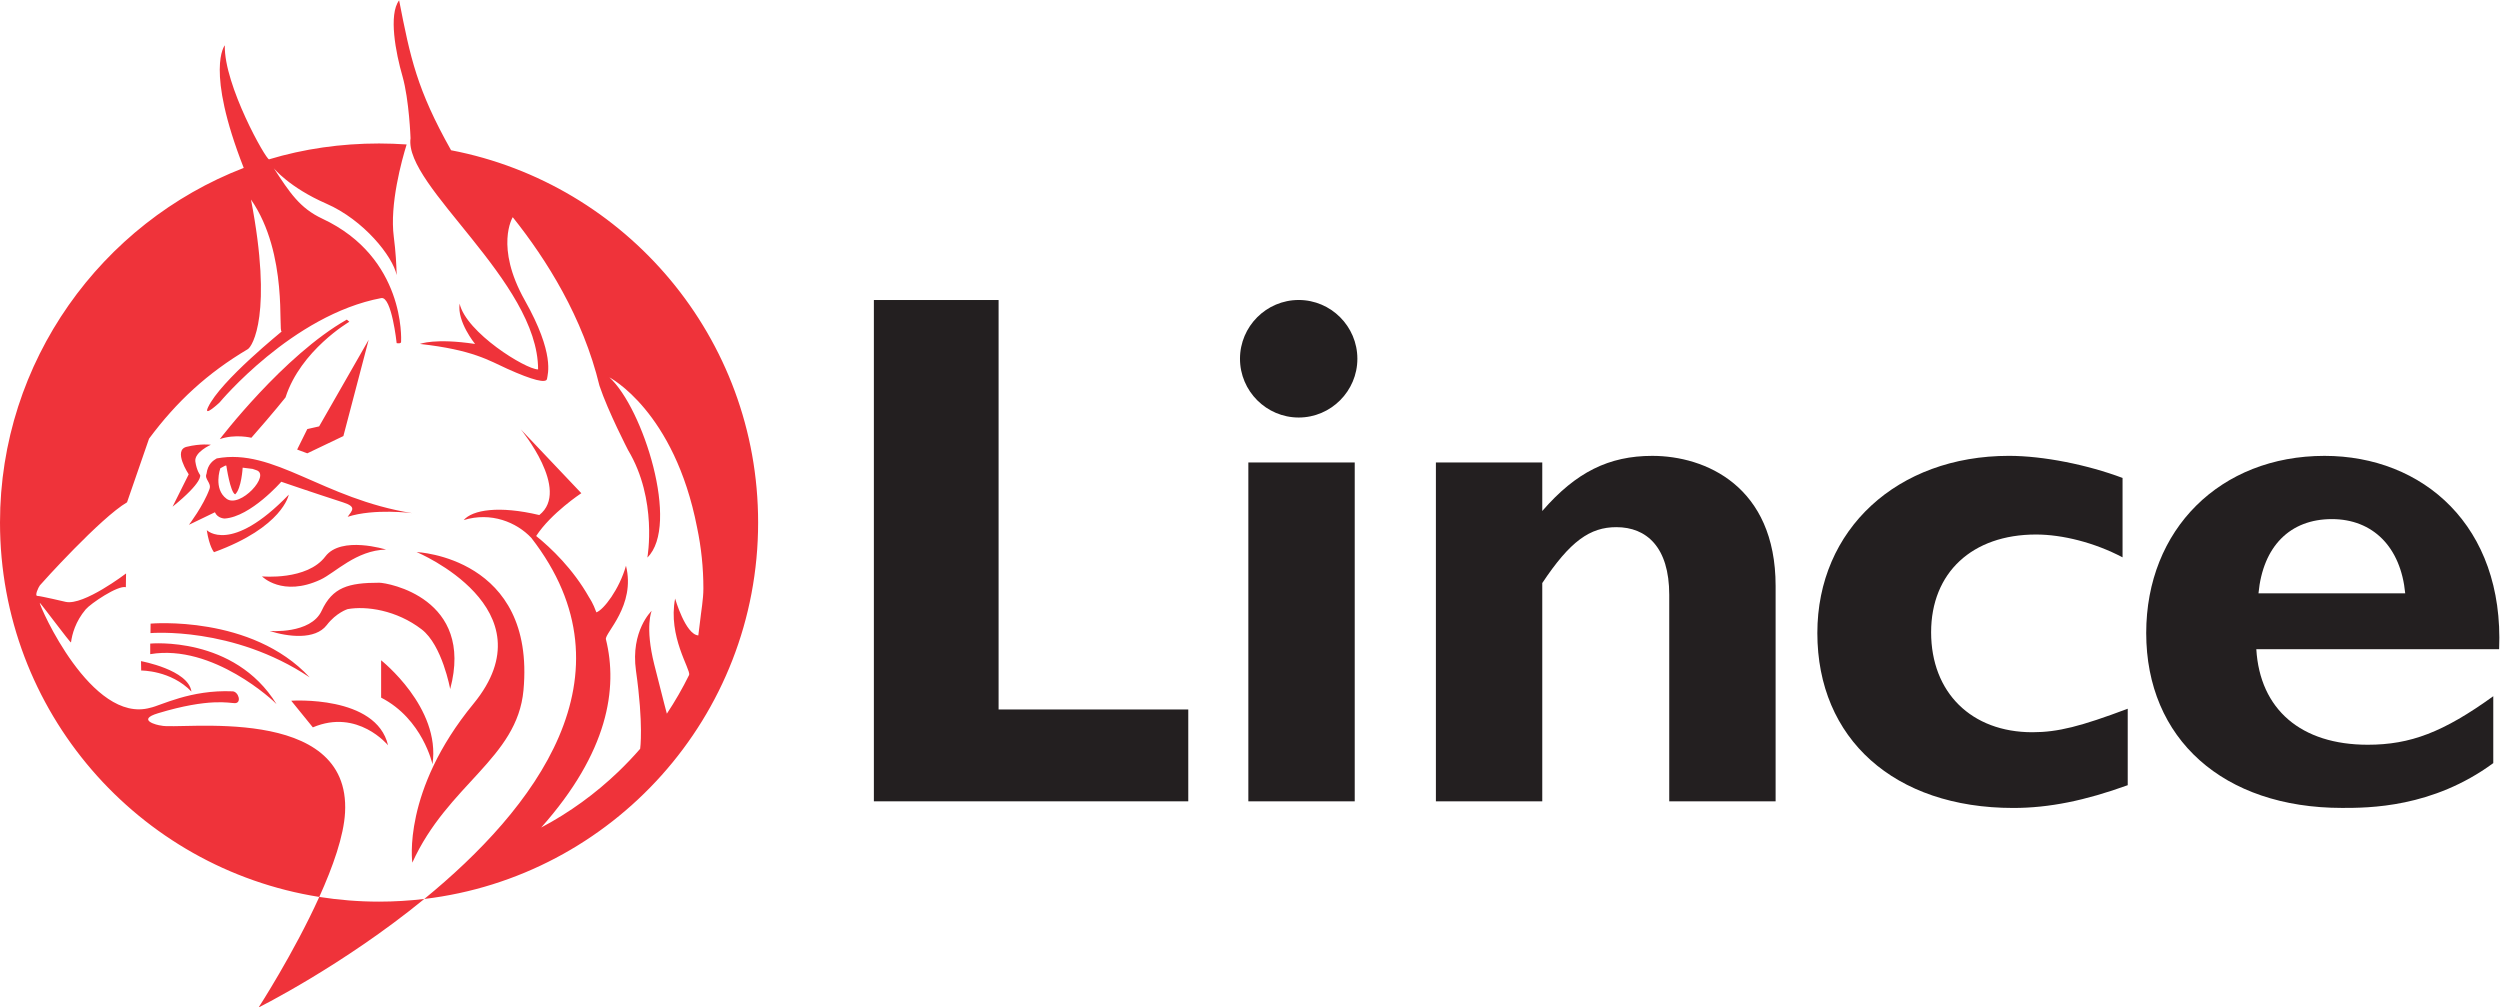 <?xml version="1.0" encoding="UTF-8" standalone="no"?>
<svg
   xmlns:dc="http://purl.org/dc/elements/1.1/"
   xmlns:cc="http://creativecommons.org/ns#"
   xmlns:rdf="http://www.w3.org/1999/02/22-rdf-syntax-ns#"
   xmlns:svg="http://www.w3.org/2000/svg"
   xmlns="http://www.w3.org/2000/svg"
   viewBox="0 0 113.387 45.693"
   height="45.693"
   width="113.387"
   xml:space="preserve"
   id="svg2"
   version="1.1"><defs
     id="defs6" /><g
     transform="matrix(1.333,0,0,-1.333,0,45.693)"
     id="g10"><g
       transform="scale(0.1)"
       id="g12"><path
         id="path14"
         style="fill:#ef333a;fill-opacity:1;fill-rule:nonzero;stroke:none"
         d="m 89.141,146.668 c 0,0 15.332,-1.473 21.562,6.781 5.391,7.137 20.652,2.344 20.652,2.344 -10.183,-0.234 -17.324,-7.914 -22.312,-10.234 -12.961,-6.008 -19.902,1.109 -19.902,1.109 m 52.605,8.281 c 0,0 40.527,-1.707 36.367,-47.031 -2.129,-23.203 -25.761,-32.02 -37.82,-58.648 0,0 -3.566,24.414 20.809,54.062 26.613,32.438 -19.356,51.617 -19.356,51.617 m 5.402,-72.203 c 0,0 -3.32,15.391 -17.472,22.672 v 12.707 c 0,0 20.371,-16.055 17.472,-35.379 M 70.352,162.402 c 0,0 8.184,-8.328 27.898,12.071 0,0 -1.941,-11.024 -25.43,-19.571 0,0 -1.582,1.727 -2.469,7.5 m 58.711,-17.89 c 2.761,0 32.402,-5.196 24.109,-36.18 0,0 -2.684,14.93 -9.715,20.32 -8.574,6.582 -18.867,8.008 -25.168,6.883 0,0 -3.848,-1.172 -7.129,-5.457 -3.953,-5.105 -13.164,-3.984 -19.441,-1.98 0,0 14.004,-1.157 17.715,6.863 3.718,8.008 9.089,9.551 19.629,9.551 m -57.317,46.945 c 0,0 -5.723,-2.523 -5.281,-5.727 0.477,-3.191 1.629,-4.57 1.629,-4.57 0,0 1.133,-2.293 -9.375,-10.769 l 5.488,11.004 c 0,0 -5.488,8.226 -0.684,9.367 4.797,1.172 8.223,0.695 8.223,0.695 m 3.039,1.914 c 0,0 21.746,28.516 43.223,40.672 l 0.847,-0.742 c 0,0 -16.57,-9.707 -21.707,-25.735 0,0 -3.879,-4.921 -11.621,-13.726 0,0 -5.539,1.367 -10.742,-0.469 M 132.031,89.199 c 0,0 -10.312,12.586 -25.586,6.102 l -7.355,9.062 c 0,0 28.945,1.992 32.941,-15.164 M 51.113,123.801 c 0,0 28.594,2.75 42.977,-20.598 -0.691,0.86 -21.621,20.613 -42.977,17.004 z M 65.137,107.48 c -6.992,7.286 -17.102,7.157 -17.102,7.157 l -0.059,3.195 c 0,0 16.105,-2.922 17.16,-10.352 m 35.965,82.344 3.457,6.973 4.023,0.91 16.856,29.461 -8.602,-32.754 -12.277,-5.871 z m -18.172,95.828 c -13.176,33.657 -6.438,41.719 -6.438,41.719 -0.352,-13.492 14.094,-39.078 15.059,-38.797 11.836,3.574 24.433,5.391 37.433,5.391 3.125,0 6.289,-0.125 9.375,-0.332 -1.64,-5.293 -5.832,-20.363 -4.367,-31.465 0.645,-4.969 0.899,-9.609 0.969,-12.977 -1.32,6.375 -11.211,18.758 -23.918,24.297 -12.617,5.508 -17.879,12.047 -17.879,12.047 5.391,-8.25 8.816,-13.555 16.504,-17.156 28.262,-13.223 26.824,-41.133 26.805,-41.789 0.129,-0.914 -1.512,-0.547 -1.512,-0.547 0,0 -1.68,15.891 -5.207,15.324 -30.281,-5.683 -55.039,-35.519 -55.039,-35.519 0,0 -5.644,-5.301 -3.945,-1.68 4.25,9.141 25.664,26.223 25.098,25.859 -1.375,-0.703 2.375,26.328 -10.469,44.868 7.481,-38.891 0.461,-50.012 -1.082,-50.911 C 70.594,215.84 60.156,206.238 50.711,193.527 l -7.488,-21.652 c -8.977,-5.234 -29.133,-27.598 -29.66,-28.27 -0.516,-0.687 -1.863,-3.578 -0.84,-3.578 1.016,0 9.648,-2.031 9.648,-2.031 6.106,-1.336 20.52,9.672 20.52,9.672 l -0.07,-4.672 c -2.754,0.695 -11.973,-5.562 -13.66,-7.547 -3.477,-4.109 -4.641,-8.457 -5,-11.242 -0.078,-0.457 -10.625,13.813 -10.645,13.461 -0.078,-1.105 17.605,-41.359 37.637,-35.695 3.457,0.695 13.652,6.218 27.996,5.586 1.992,-0.079 3.215,-4.024 0.742,-4.024 -1.816,0 -8.652,1.856 -26.113,-3.43 -7.566,-2.273 -0.183,-4.109 0.996,-4.187 5.793,-1.66 64.661,7.793 62.629,-29.59 -0.422,-7.969 -4.121,-18.438 -8.769,-28.723 6.621,-1.043 13.418,-1.602 20.351,-1.602 5.204,0 10.321,0.324 15.379,0.91 37.188,30.391 72.864,75.957 36.399,122.879 -4.981,5.285 -13.684,8.906 -23,6.027 3.039,3.504 12.023,4.981 25.734,1.719 10.781,8.496 -6.308,29.168 -6.308,29.168 l 20.605,-21.734 c 0,0 -10.313,-6.797 -15.363,-14.563 5.05,-4.082 12.5,-11.133 17.988,-20.84 0.332,-0.586 1.309,-1.875 2.5,-5.144 2.453,0.859 7.824,7.859 10.07,15.867 3.387,-13.574 -7.324,-22.969 -6.828,-25.02 4.141,-16.738 0.774,-38.417 -22.019,-64.05 9.746,5.156 18.504,11.562 26.257,18.992 2.579,2.481 5.059,5.078 7.415,7.793 0,0 1.191,8.086 -1.426,26.582 -1.895,13.574 5.351,20.371 5.351,20.371 0,0 -2.375,-5.324 0.879,-18.293 3.34,-13.289 4.278,-16.719 4.278,-16.719 2.793,4.219 5.339,8.633 7.585,13.203 0.567,1.836 -7.273,13.071 -4.773,25.969 0,0 3.504,-12.234 7.891,-12.539 l 0.566,4.539 c 0.379,3.625 1.16,7.688 1.16,11.438 0,7.07 -0.73,14.004 -2.136,20.695 -7.715,39.742 -29.844,51.133 -29.844,51.133 11.453,-10.422 24.101,-50.352 12.918,-61.313 0,0 3.574,19.66 -6.563,36.563 0,0 -6.797,13.125 -9.726,21.886 -5.625,23.254 -17.95,42.872 -29.512,57.364 0,0 -6.18,-9.981 4.102,-28.282 10.312,-18.3 7.773,-25.125 7.558,-26.726 -0.242,-1.613 -4.891,-0.469 -13.496,3.414 -6.238,2.812 -11.727,6.457 -29.727,8.461 0,0 5.012,2.059 18.743,0 0,0 -6.184,7.547 -5.254,13.726 2.195,-9.832 22.488,-22.39 26.699,-22.39 0,29.98 -45.695,62.422 -43.398,78.664 0,0 -0.461,13.035 -2.735,21.055 -2.316,7.996 -4.805,21.031 -1.152,25.859 3.828,-19.609 6.035,-30.305 17.676,-51.008 C 213.008,280.223 257.949,227.863 257.949,165 257.949,98.957 208.34,44.531 144.363,36.914 116.602,14.23 87.988,0 87.988,0 c 0,0 11.953,18.426 20.645,37.605 C 47.078,47.363 0,100.676 0,165 0,219.895 34.617,267.02 82.93,285.652 M 105.371,112.305 c -26.144,17.488 -54.172,15.066 -54.172,15.066 l 0.039,3.227 c 0,0 34.375,3.054 54.133,-18.293 m -41.086,51.914 c 0,0 4.934,6.484 7.004,12.207 0.742,2.031 -1.836,3.34 -1.027,5.117 0.422,3.43 2.375,4.602 3.477,5.266 19.512,3.648 35.977,-13.735 66.485,-18.618 0,0 -12.852,1.672 -21.934,-1.25 1.582,2.227 3.117,3.399 -1.551,4.907 -10.371,3.347 -21.035,7.019 -21.035,7.019 0,0 -10.391,-11.894 -19.23,-12.512 0,0 -2.422,0 -3.348,2.133 z m 10.676,19.23 c 0,0 -2.453,-7.023 2.129,-10.375 4.57,-3.367 15.242,8.227 10.059,9.758 l -1.211,0.41 -3.371,0.418 c 0,0 -0.41,-7.117 -2.547,-9.078 -1.68,0.641 -3.008,9.773 -3.008,9.773 l -0.363,0.008 -1.688,-0.914" /><path
         id="path16"
         style="fill:#231f20;fill-opacity:1;fill-rule:nonzero;stroke:none"
         d="M 404.305,101.387 H 339.766 V 240.703 H 297.332 V 70.137 h 106.973 v 31.25" /><path
         id="path18"
         style="fill:#231f20;fill-opacity:1;fill-rule:evenodd;stroke:none"
         d="m 441.879,240.715 c -10.992,0 -19.977,-8.977 -19.977,-20 0,-11 8.985,-19.992 19.977,-19.992 10.976,0 19.961,8.992 19.961,19.992 0,11.023 -8.985,20 -19.961,20 M 460.941,185.43 H 424.746 V 70.137 h 36.195 V 185.43" /><path
         id="path20"
         style="fill:#231f20;fill-opacity:1;fill-rule:nonzero;stroke:none"
         d="M 524.75,185.43 H 488.559 V 70.137 h 36.191 v 74.265 c 9.492,14.27 16.23,19.016 25.215,19.016 10.234,0 17.988,-6.758 17.988,-23.016 V 70.137 h 36.192 v 73.289 c 0,33.996 -23.965,44.25 -41.954,44.25 -14.726,0 -25.957,-5.508 -37.441,-18.758 v 16.512" /><path
         id="path22"
         style="fill:#231f20;fill-opacity:1;fill-rule:nonzero;stroke:none"
         d="m 723.949,101.641 c -15.996,-6.004 -23.73,-7.997 -32.441,-7.997 -20.742,0 -34.453,13.504 -34.453,34.011 0,20.262 13.965,33.262 35.683,33.262 8.985,0 19.961,-2.754 29.453,-7.766 v 27.016 c -11.992,4.5 -26.953,7.516 -38.671,7.516 -37.95,0 -65.176,-25.028 -65.176,-60.282 0,-36.008 26.211,-59.523 66.66,-59.523 12.226,0 24.453,2.512 38.945,7.746 v 26.016" /><path
         id="path24"
         style="fill:#231f20;fill-opacity:1;fill-rule:evenodd;stroke:none"
         d="m 768.441,140.91 c 1.504,16.004 10.743,25.25 24.961,25.25 13.965,0 23.457,-9.5 24.961,-25.25 z m 79.883,-35.012 C 831.352,93.644 820.102,89.387 805.629,89.387 c -22.715,0 -36.699,12 -37.93,32.515 h 82.617 c 1.739,42.016 -25.976,65.774 -59.414,65.774 -35.449,0 -60.664,-25 -60.664,-60.274 0,-36.023 26.211,-59.511 66.66,-59.511 8.965,0 30.704,0 51.426,15.246 v 22.761" /></g></g></svg>
